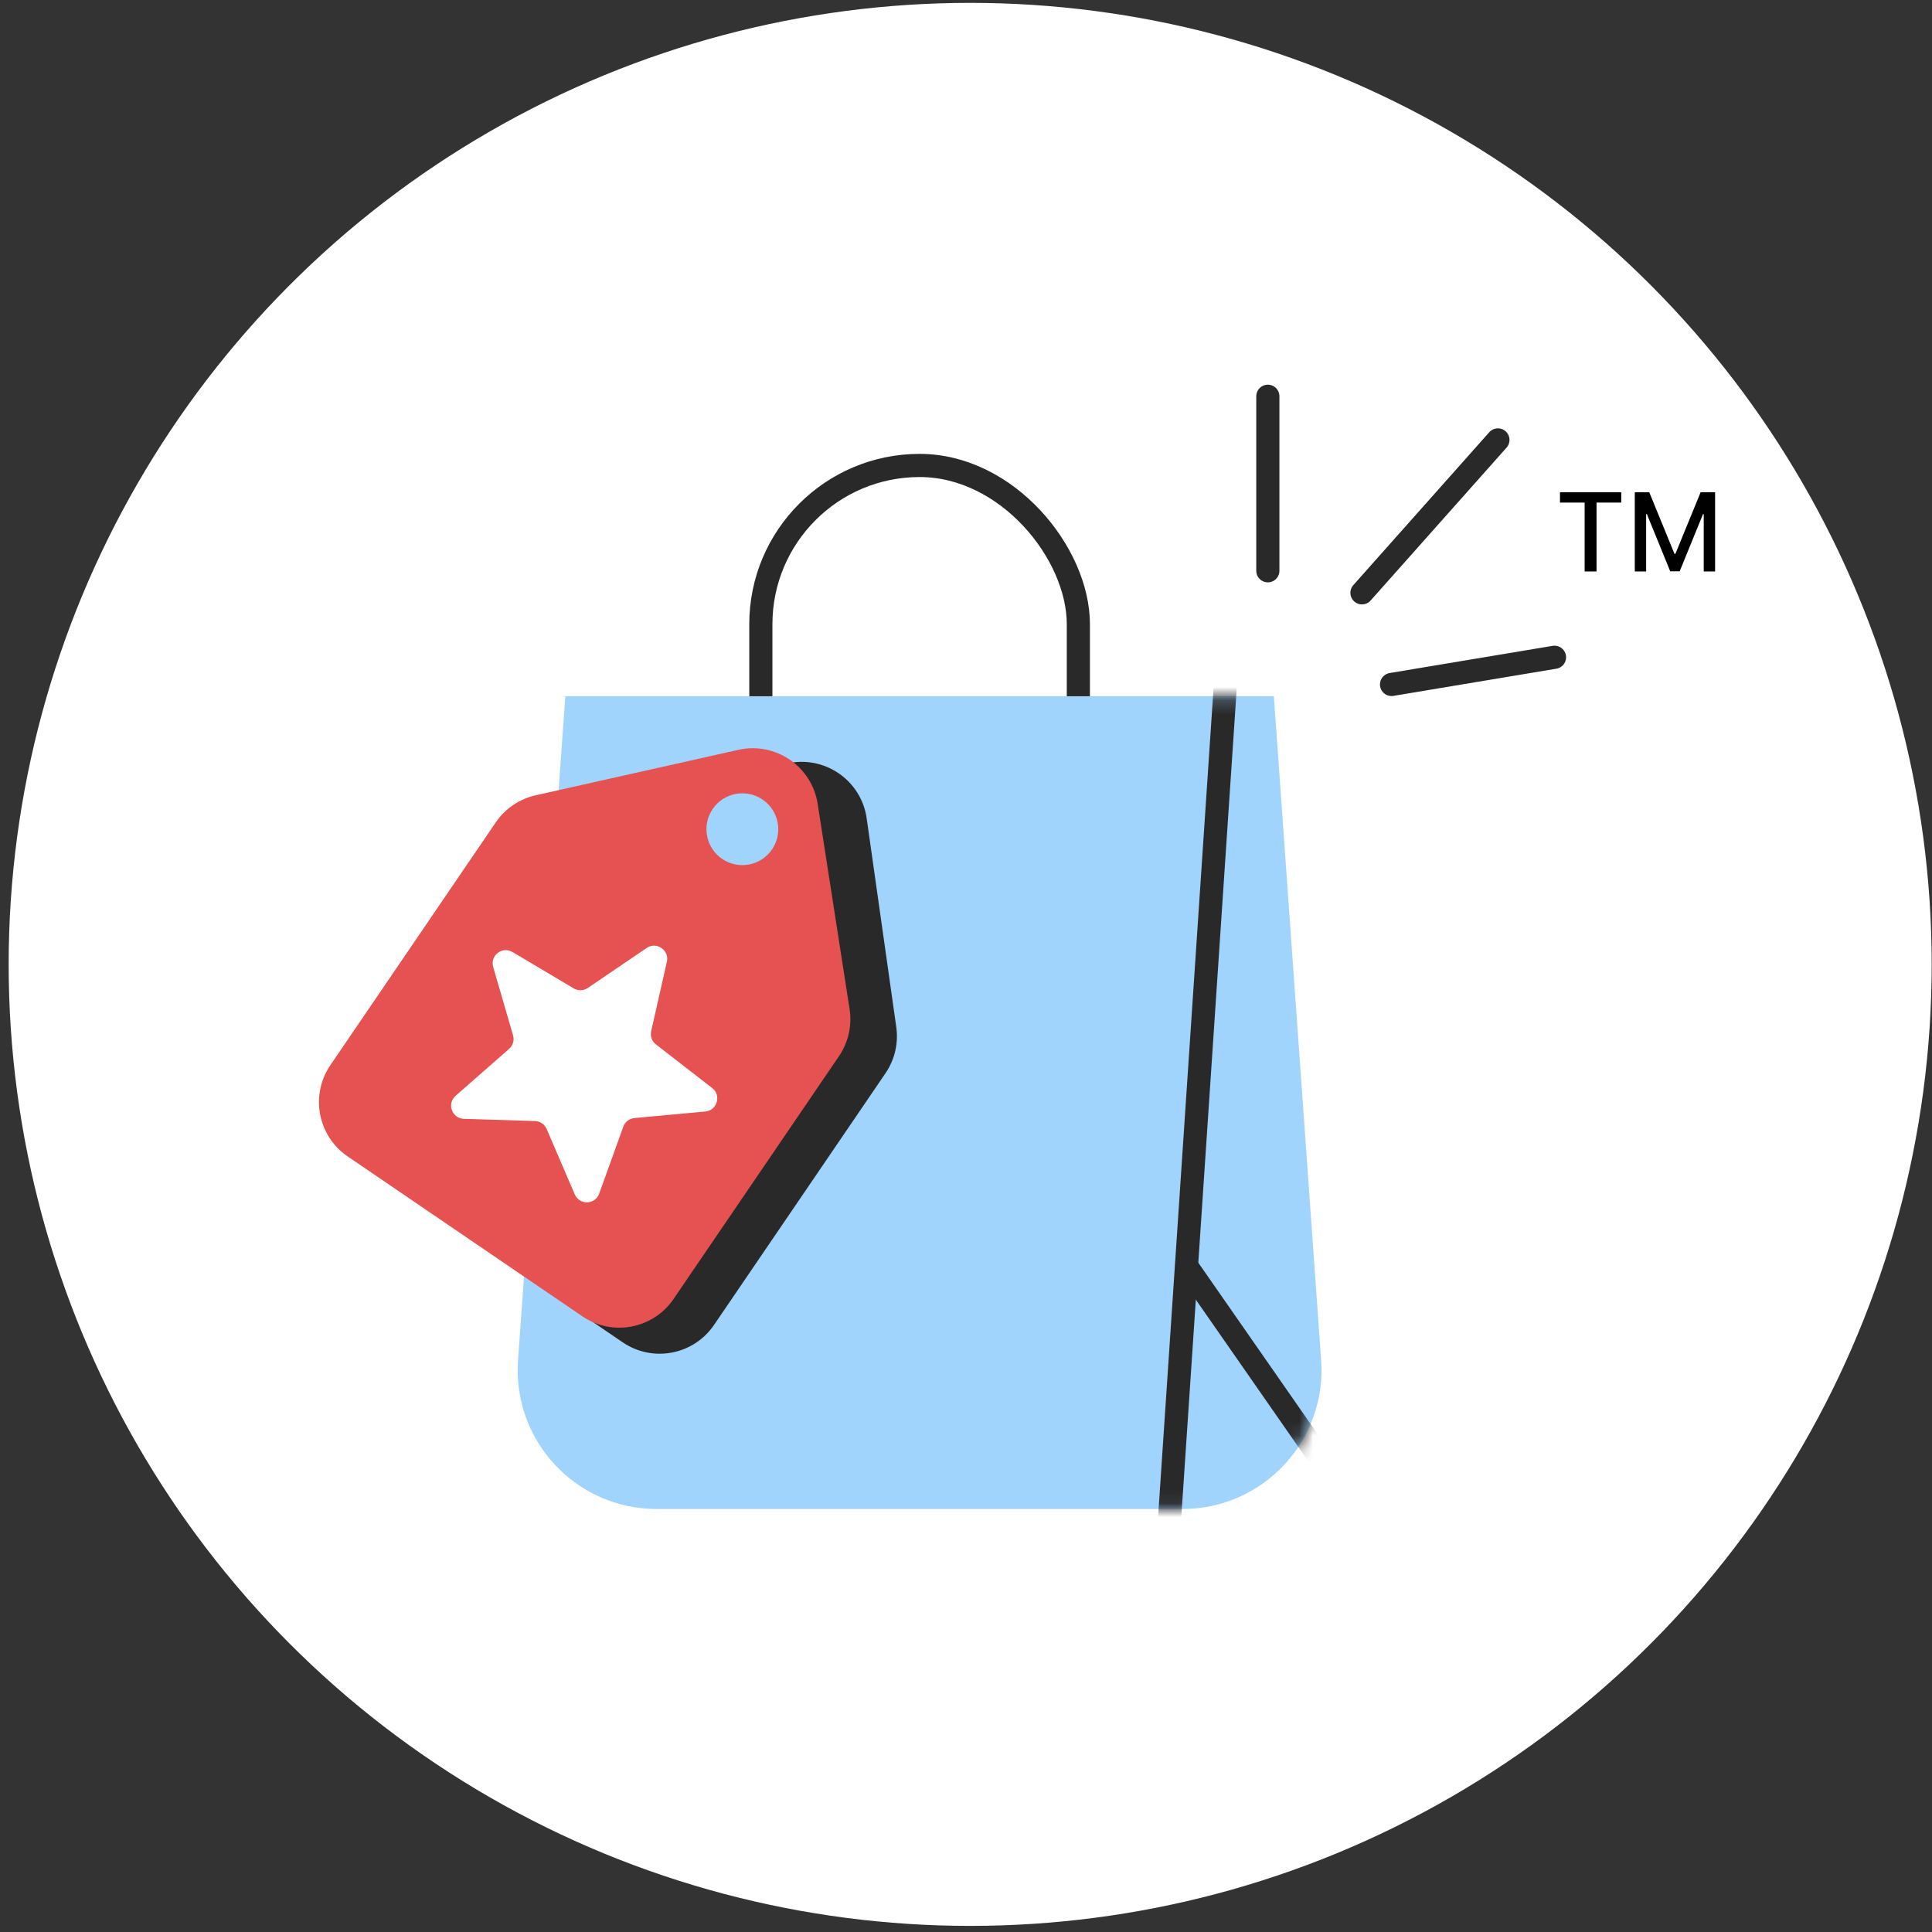 <svg width="142" height="142" viewBox="0 0 142 142" fill="none" xmlns="http://www.w3.org/2000/svg">
<rect x="0" y="0" width="142" height="142" fill="#333333" stroke="none"/>
<circle cx="71.307" cy="70.881" r="70.67" fill="white"/>
<rect x="55.921" y="34.211" width="23.337" height="30.335" rx="11.669" stroke="#292929" stroke-width="1.702"/>
<path d="M41.55 51.172H93.627L97.103 99.975C97.524 105.885 92.843 110.91 86.918 110.91H48.259C42.334 110.91 37.654 105.885 38.075 99.975L41.55 51.172Z" fill="#A0D4FC"/>
<path d="M39.859 61.695C40.537 60.7 41.562 59.994 42.733 59.715L57.798 56.127C60.566 55.468 63.3 57.332 63.7 60.148L65.875 75.481C66.044 76.673 65.762 77.885 65.084 78.88L52.477 97.386C50.975 99.591 47.97 100.16 45.765 98.658L28.524 86.913C26.319 85.411 25.75 82.406 27.252 80.201L39.859 61.695Z" fill="#292929"/>
<path d="M36.438 60.444C37.129 59.431 38.178 58.719 39.374 58.451L54.27 55.112C56.996 54.501 59.67 56.323 60.099 59.084L62.444 74.168C62.633 75.379 62.353 76.617 61.663 77.63L49.508 95.472C48.006 97.676 45.001 98.246 42.796 96.744L25.556 84.998C23.351 83.496 22.781 80.491 24.283 78.286L36.438 60.444Z" fill="#E65252"/>
<path d="M47.528 69.675C48.253 69.182 49.207 69.832 49.014 70.687L47.861 75.788C47.778 76.154 47.915 76.534 48.211 76.764L52.344 79.969C53.036 80.507 52.713 81.614 51.84 81.695L46.633 82.175C46.259 82.209 45.939 82.457 45.812 82.81L44.041 87.73C43.744 88.555 42.591 88.59 42.245 87.785L40.179 82.98C40.031 82.636 39.696 82.408 39.322 82.396L34.094 82.232C33.218 82.205 32.828 81.118 33.487 80.54L37.418 77.091C37.7 76.844 37.814 76.456 37.709 76.095L36.249 71.073C36.005 70.231 36.918 69.525 37.671 69.973L42.166 72.646C42.489 72.838 42.893 72.826 43.203 72.615L47.528 69.675Z" fill="white"/>
<circle cx="54.562" cy="60.947" r="2.639" transform="rotate(34.266 54.562 60.947)" fill="#A0D4FC"/>
<mask id="mask0_1799_729" style="mask-type:alpha" maskUnits="userSpaceOnUse" x="38" y="51" width="60" height="60">
<path d="M41.551 51.172H93.629L97.104 99.975C97.525 105.885 92.844 110.91 86.919 110.91H48.26C42.336 110.91 37.655 105.885 38.076 99.975L41.551 51.172Z" fill="#EFC3E8"/>
</mask>
<g mask="url(#mask0_1799_729)">
<path d="M90.037 50.739L85.918 112.277" stroke="#292929" stroke-width="1.702" stroke-linecap="round"/>
<path d="M87.233 93.088L99.638 110.91" stroke="#292929" stroke-width="1.702" stroke-linecap="round"/>
</g>
<path d="M93.185 41.952V29.125" stroke="#292929" stroke-width="1.702" stroke-linecap="round"/>
<path d="M100.103 43.572L110.095 32.334" stroke="#292929" stroke-width="1.702" stroke-linecap="round"/>
<path d="M102.277 50.307L114.254 48.309" stroke="#292929" stroke-width="1.702" stroke-linecap="round"/>
<path d="M114.657 36.938V36.182H119.16V36.938H117.344V42H116.469V36.938H114.657ZM120.155 36.182H121.22L123.072 40.705H123.141L124.993 36.182H126.058V42H125.223V37.79H125.169L123.453 41.992H122.76L121.044 37.787H120.99V42H120.155V36.182Z" fill="black"/>
</svg>
